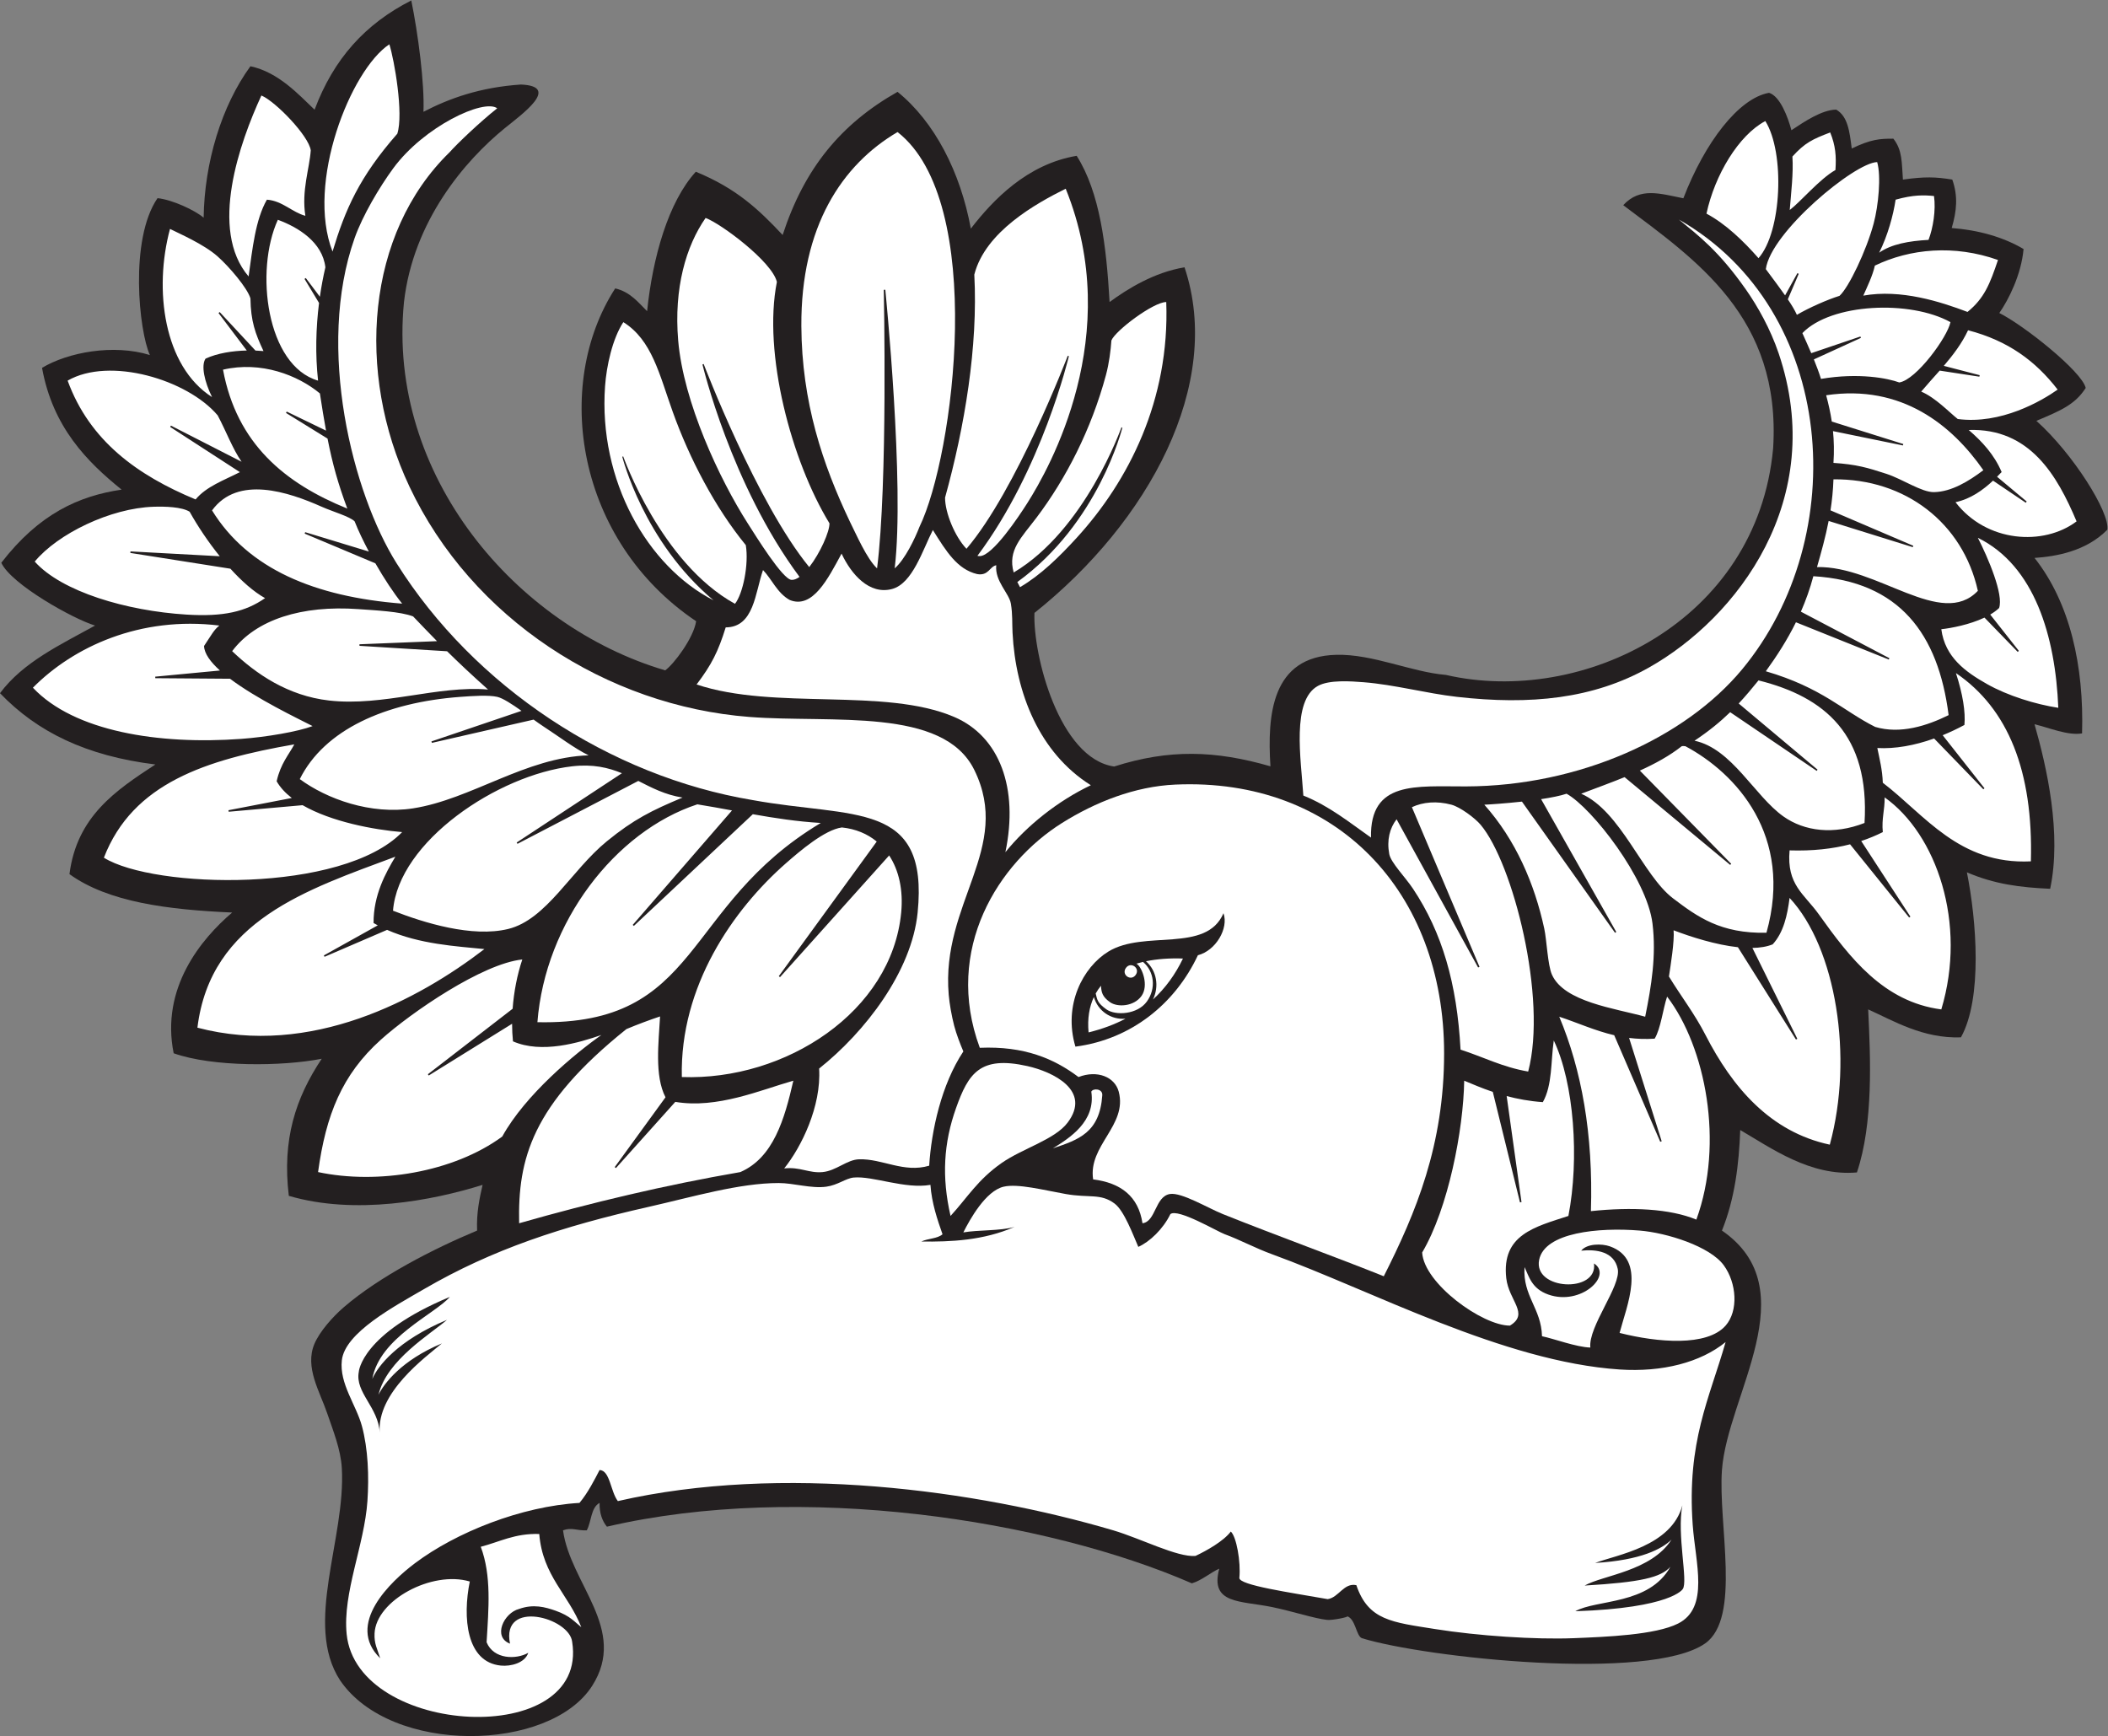 <?xml version="1.0" encoding="UTF-8" standalone="no"?>
<svg
   xmlns:dc="http://purl.org/dc/elements/1.1/"
   xmlns:cc="http://creativecommons.org/ns#"
   xmlns:rdf="http://www.w3.org/1999/02/22-rdf-syntax-ns#"
   xmlns:svg="http://www.w3.org/2000/svg"
   xmlns="http://www.w3.org/2000/svg"
   viewBox="0 0 913.173 752.12"
   height="752.12"
   width="913.173"
   xml:space="preserve"
   id="svg2"
   version="1.1"><rect x="0" y="0" width="913.173" height="752.12" fill="#808080" stroke="none"/><defs
     id="defs6" /><g
     transform="matrix(1.333,0,0,-1.333,0,752.12)"
     id="g10"><g
       transform="scale(0.1)"
       id="g12"><path
         id="path14"
         style="fill:#231f20;fill-opacity:1;fill-rule:evenodd;stroke:none"
         d="m 1376.15,5278.91 c 83.03,43.29 183.55,79.74 316.89,88.68 131.23,-5.68 1.65,-97.61 -53.47,-142.57 -127.77,-104.2 -296.46,-300.06 -326.72,-564.34 -55.89,-563.7 364.29,-1054.26 848.92,-1197.05 28.93,20.96 92.28,105.43 100.5,159.66 -389.13,261.45 -466.61,766.32 -263.01,1081.73 49.55,-11.58 75.7,-46.57 103.67,-74.04 18.28,175.78 68.93,354.98 158.28,453.17 131.29,-53.86 203.65,-121.77 282.21,-205.58 70.93,217.84 190.08,361.42 373.36,465.26 120.35,-97.46 204.43,-260.49 238.19,-444.55 71.31,92.42 182.83,209.67 343.99,236.63 75.25,-118.78 96.52,-291.57 106.91,-475.23 58.56,43.03 144.95,96.61 243.57,112.86 127.24,-380.14 -116.55,-827.5 -487.69,-1123.17 -5.5,-136.04 80.27,-473.46 258.97,-499.27 178.75,57.07 328.5,52.53 507.92,0.69 -10.63,166.66 3.18,357.23 213.86,362.37 119.19,2.92 243.43,-55.93 356.43,-65.35 442.14,-101.89 1011.62,172.09 1063.34,736.63 26.5,426.44 -251.21,612.17 -487.13,790.08 54.89,59.69 119.57,37.35 195.39,22.38 69.67,181.46 179.74,325.33 278.32,342.76 35.94,-10.58 61.52,-79.1 72.83,-121.58 41.63,27.7 99.27,66.57 145.59,66.97 37.94,-22.15 43.26,-71.03 50.44,-126.37 62.45,30.02 91.41,32.15 135.34,31.89 29.56,-37.84 26.79,-76.75 30.99,-132.88 71.98,9.94 105.47,8.83 160.39,0 19.11,-53.49 14.53,-102.19 -1.85,-157.46 86.23,-6.52 167.65,-29.24 233.53,-68.28 -7.39,-82.51 -48.21,-164.16 -78.84,-207.99 79.38,-39.36 268.49,-189.86 280.83,-243.49 -34.88,-54.43 -81.81,-73.82 -160.39,-106.93 117.99,-105.07 239.42,-297.57 230.61,-353.82 -69.75,-70.77 -167.59,-86.92 -236.56,-91.72 115.76,-146.31 161.01,-352.34 154.46,-570.28 -46.3,-7.79 -107.41,18.68 -154.46,29.7 40.19,-140.88 88.66,-355.06 50.78,-534.71 -96.64,4.34 -180.7,14.77 -270.57,53.53 31.57,-157.59 50.88,-409.92 -19.37,-536.34 -123.26,-4.46 -219.49,53.92 -301.43,90.8 7.4,-155.98 17.44,-369.15 -36.61,-529.83 -151.87,-13.42 -279.37,79.83 -379.22,137.76 -4.13,-111.9 -17.57,-222.76 -59.4,-326.73 277.07,-190.84 17.74,-534.53 0,-778.201 -12.85,-176.711 63.57,-481.172 -55.01,-563.84 -179.07,-124.851 -909.19,-46.23 -1115.27,17.317 -18.36,7.351 -20.39,61.961 -47.52,71.289 6.75,-2.317 -47.52,-13.692 -65.34,-11.875 -40.01,4.082 -112.33,27.937 -178.23,41.582 -103.11,21.336 -203.43,8.68 -172.27,124.754 -24.81,-9.883 -56.69,-38.27 -89.11,-47.539 -474.11,206.816 -1271,330.801 -1900.94,184.16 -14.99,18.672 -24.4,42.93 -23.77,77.238 -28.51,-15.058 -26.27,-60.871 -41.58,-89.121 -33.72,-1.34 -48.72,10.496 -77.23,0 23.65,-173.867 211.37,-321.738 95.05,-504.934 -137.39,-216.386 -654.45,-226.132 -819.79,17.825 -118.422,182.371 18.99,460.183 5.94,689.09 -3.51,61.613 -29.08,123.789 -47.53,178.215 -23.84,70.41 -73.727,149.69 -41.58,225.73 17.1,40.44 59.51,88.11 95.06,118.82 116.48,100.66 293.52,191 433.65,249.49 -2.44,57.89 8.15,105.99 17.83,148.52 -163.53,-51.15 -414.17,-99.02 -629.702,-35.65 -22.121,182.84 21.84,317.67 106.932,445.54 -128.202,-25.22 -354.382,-27.15 -481.178,17.82 -42.789,212.35 89.707,371.76 190.089,457.41 -208.605,9.22 -402.191,33.46 -528.699,124.77 23.867,188 151.133,272.61 279.203,356.42 C 279.094,3185.55 120.199,3264.07 0,3389.41 75.152,3490.49 195.434,3546.45 308.906,3609.21 237.273,3630.84 36.207,3743.53 4.238,3813.3 127.305,3972.52 255.895,4030.43 395.172,4051 c -112.301,90.74 -223.77,202.87 -258.539,395.82 83.758,50.31 231.508,78.34 350.492,41.58 -35.309,76.56 -67.359,375.52 24.816,509.9 48.512,-5.08 121.645,-39.47 149.844,-63.46 2.602,178.86 57.789,362.66 152.063,492.16 91.527,-19.36 157.8,-93.22 208.512,-141.21 61.92,165.44 164.61,278.98 314.25,355.06 21.9,-107.01 43.43,-269.87 39.54,-361.94 v 0" /><path
         id="path16"
         style="fill:#ffffff;fill-opacity:1;fill-rule:evenodd;stroke:none"
         d="m 992.383,4940.95 c -42.395,11.06 -75.012,48.99 -125.07,52.39 -37.407,-65.56 -46.782,-159.16 -59.407,-249.5 -130.011,151.6 -28.508,436.35 41.586,588.11 45.883,-19.3 154.078,-131.12 160.398,-178.22 -3.95,-59.29 -30.542,-130.93 -17.507,-212.78 z M 2215.8,2141.91 c -6.89,295.24 166.65,544.22 338.61,695.04 44.87,39.35 125.54,108.5 181.47,116.12 44.64,-4.61 82.86,-20.69 113.31,-45.81 l -318.27,-437.62 3.95,-3.05 354.68,395.47 c 31.72,-48.25 46.09,-112.47 39.11,-185.52 -30.78,-322.04 -375.65,-546.85 -712.86,-534.63 z m -950.47,3356.38 c 16.05,-50.82 46.71,-225.72 25.86,-290.56 -123.71,-140.91 -169.23,-246.21 -210.51,-382.99 -87.11,223.04 59.01,590.7 184.65,673.55 z M 1033.65,4405.23 c -167.638,48.72 -206.459,356.82 -130.697,522.77 65.985,-24.23 144.977,-72.49 154.457,-154.46 -7.07,-30.31 -13.13,-62.39 -17.89,-95.65 l -45.829,60.86 -4.066,-2.87 47.185,-78.17 c -10.13,-80.83 -12.49,-167.72 -3.16,-252.48 z m 5.94,-41.58 c 6.99,-45.77 13.4,-85.24 19.94,-120.87 l -127.788,61.89 -2.301,-4.42 134.989,-83.38 c 16.25,-82.91 34.25,-146.6 64.26,-227.46 -202.975,82.15 -359.405,210.87 -403.948,451.47 123.625,28.77 243.34,-17.88 314.848,-77.23 z m 267.32,-683.15 c -284.63,22.29 -500.855,113 -617.812,302.96 83.57,115.02 248.136,60.11 356.432,11.88 36.06,-16.06 91.35,-31.63 106.93,-47.52 11.91,-30.02 28.05,-63.93 46.25,-98.11 l -206.968,63.04 -1.59,-4.71 229.728,-96.58 c 28.53,-49.73 59.8,-97.16 87.03,-130.96 z m 279.2,-279.21 c -163.53,13.96 -341.09,-55.66 -516.82,-35.65 -134.407,15.33 -237.602,86.72 -314.849,160.41 77.61,103.41 226.989,149.72 409.899,136.62 55.68,-3.99 136.98,-7.79 178.21,-23.76 26.87,-28.11 51.65,-54.03 77.64,-80.4 l -252.01,-10.14 0.05,-4.99 284.75,-17.7 c 37.09,-36.6 78.79,-75.93 133.13,-124.39 z m 326.73,-213.85 c -204.59,-6.48 -380.99,-142.67 -570.29,-172.28 -137.42,-21.49 -280.55,30.34 -368.304,95.05 79.914,160.31 277.324,249.27 522.754,267.33 39.97,2.93 90.54,6.32 118.81,0 18.15,-4.07 48.7,-24.06 78.98,-45.53 l -292.69,-99.31 1.46,-4.77 330.64,75.62 c 11.36,-8.21 21.7,-15.58 30.12,-21.07 54.19,-35.28 100.57,-71.27 148.52,-95.04 z m 305.22,-137.24 c -100.51,-42.06 -158.61,-70.85 -245.81,-141.97 -115.84,-94.46 -196,-254.68 -320.79,-285.13 -116.97,-28.56 -273.92,20.1 -374.26,59.39 17.68,225.04 341.06,441.63 582.18,469.3 67.47,7.74 117.31,-4.2 161.71,-22.48 l -342,-225.23 2.62,-4.24 392.6,204.43 c 43.74,-22.15 87.06,-45.21 143.75,-54.07 z m 449.23,-82.56 c -453.19,-271.33 -386.72,-658.83 -920.79,-647.51 24.94,323.87 252.13,620.14 519.66,708.05 38.14,-6.11 75.5,-12.95 112.73,-19.8 l -322.65,-371.97 3.67,-3.37 386.59,363.03 c 71.31,-12.66 143.46,-23.79 220.79,-28.43 z m 3433.1,2147.85 c 13.26,-45.45 4.21,-140.76 -11.39,-199.38 -23.32,-87.58 -81.09,-208.53 -111.01,-235.27 -38.52,-11.98 -99.3,-38.6 -138.49,-61.75 -6.89,15.18 -16.54,31.29 -29.48,50.37 l 35.39,82.92 -4.26,2.21 -40.02,-72.27 c -16.25,23.11 -36.86,50.56 -62.61,85.28 15.53,119.57 289.18,346.74 361.87,347.89 z M 4966.25,2159.75 c -82.91,14.11 -146.44,47.61 -219.8,71.26 -11.65,216.08 -60.11,380.9 -154.45,522.78 -25.33,38.08 -71.96,84.8 -77.23,112.86 -8.54,45.56 1.55,84.28 23.84,113.01 l 264.94,-481.7 4.54,2.07 -219.72,518.89 c 35.9,16.87 81.13,20.8 128.38,8.12 28.43,-7.63 76.28,-43.05 95.04,-65.34 105.17,-125.01 217.23,-563.84 154.46,-801.95 z m 380.2,178.2 c -98.55,27.41 -263.31,47.84 -302.98,136.63 -13.92,31.19 -16.84,112.22 -25.02,149.91 -31.67,146.24 -92.98,288.3 -194.77,402.55 16.29,0.61 67.19,3.93 122.28,10 l 302.42,-426.21 4.11,2.48 -244.24,431.74 c 32.36,4.89 62.13,10.76 82.75,17.64 82.74,-46.08 261.5,-275.98 279.21,-421.79 12.65,-104.21 -3.43,-202.81 -23.76,-302.95 z m 394.11,272.88 c -148.68,-3.12 -224.23,51.53 -303.65,111.88 -98.6,74.96 -169.16,283.17 -298.37,339.98 47.23,17.87 95.03,35.16 140.97,53.88 l 343.22,-285.16 3.33,3.45 -296.88,302.99 c 50.02,22.66 96.54,48.11 136.07,79.28 0.84,0.68 10.86,0.55 11.88,0 164.48,-87.68 351.96,-290.43 263.43,-606.3 z m 318.75,356.81 c -99.92,-39.2 -195.33,-27.19 -263.44,21.07 -94.15,66.74 -167.22,220.47 -289.04,246.25 47.02,31.43 83.58,61.43 115.81,92.7 l 281.11,-190.61 2.99,3.75 -256.38,215.13 c 22.03,23.56 42.72,48.23 64.4,75.06 215.61,-53.67 361.88,-176.71 344.55,-463.35 z m -166.34,801.97 c 280.21,-16.81 406.08,-187.97 439.59,-451.48 -69.6,-34.42 -156.82,-62.72 -238.6,-38.33 -104.6,52.29 -172.08,127.26 -355.44,180.9 35.97,49.71 69.55,101.82 97.87,159.19 l 301.65,-121.1 2.12,4.3 -287.69,151.27 c 15.85,36.07 29.56,74.27 40.5,115.25 z m 534.64,-47.53 c -118.8,-124.76 -326.83,81.51 -522.77,77.23 13.89,48.69 27.67,97.48 37.83,149.89 l 273.35,-85.16 1.77,4.46 -269.1,115.14 c 4.96,31.85 8.41,65.21 9.62,100.81 232.96,2.55 420.36,-141.5 469.3,-362.37 z m 17.82,392.07 c -47.79,-36.1 -103.72,-70.21 -160.4,-71.29 -39.89,-0.74 -102.11,42.31 -154.45,59.41 -61.83,20.21 -97.69,30.69 -172.27,35.64 2.5,37.41 1.64,71.48 -1.51,103.24 l 227.22,-46.56 1.31,4.61 -232.43,73.02 c -4.53,30.08 -10.99,58.24 -18.36,85.49 245.92,36.59 409.35,-97.73 510.89,-243.56 z m -106.92,481.18 c -9.31,-47.87 -110.71,-187.5 -166.34,-196.03 -36.06,13.37 -131.16,32.56 -254.38,11.55 -6.68,21.26 -14.63,42.47 -23.16,63.35 l 152.87,69.96 -1.66,4.49 -159.7,-54.14 c -9.55,22.37 -19.48,44.22 -28.82,65.17 93.32,97.21 350.22,108.27 481.19,35.65 z m -601.62,653.53 c 64.28,-102.4 53.73,-360.16 -22.13,-445.61 -48.47,55.07 -105.9,110.94 -169.1,144.76 26.91,125.58 104.48,254.92 191.23,300.85 z M 5049.41,2260.73 c 65.97,-138.19 83.51,-385.11 47.52,-570.3 -109.42,-35.69 -217.55,-61.02 -201.97,-201.98 8.14,-73.51 76.35,-115.75 11.9,-154.45 -89.64,-0.26 -279.22,136.94 -285.16,237.62 85.02,143.93 134.04,398.71 136.64,558.4 25.03,-10.34 55.94,-23.88 92.92,-36.37 l 88.35,-359.07 4.91,0.83 -48.2,344.62 c 34.83,-9.27 73.97,-16.67 117.53,-19.73 31.36,55.71 25.66,132 35.56,200.43 z m 915.32,2828.97 c -50.77,-28.48 -113.72,-103.67 -148.5,-129.88 4.34,55.83 12.25,119.29 8.7,173.73 40.52,44.72 64.98,56.25 122.8,78.29 17.4,-42.9 20.15,-77.39 17,-122.14 z m 320.31,-84.48 c 6.53,-45.59 -3.07,-104.56 -17.83,-142.56 -63.87,-3.45 -120.84,-13.81 -160.38,-41.59 27.75,55.5 45.9,121.53 53.46,172.27 57.78,16.25 92.2,15.16 124.75,11.88 z m 207.91,-207.9 c -26.31,-78.03 -44.39,-124.35 -98.97,-168.78 -87.7,33.09 -215.86,74.8 -338.69,52.98 11.96,27.32 30.57,65.07 37.57,97.55 113.84,54.95 257.8,68.88 400.09,18.25 z m 193.93,-421.23 c -52.8,-37.28 -184.54,-113.96 -324.62,-95.61 -26.77,21.02 -72.49,69.62 -118.8,89.11 19.16,22.87 39.77,45.23 60,68.23 l 129,-19.73 1.1,4.85 -116.69,30.31 c 30.16,35.26 58.56,72.52 78.86,115.7 130.41,-33.96 219.5,-100.14 291.15,-192.86 z M 6397.9,4244.85 c 198.7,6.6 287.63,-148.02 350.5,-297.03 -107.22,-80.82 -292.58,-68.91 -393.47,62.33 48.93,10.41 89.03,39.23 121.98,70.05 l 106.33,-71.75 3.08,3.91 -96.36,80.49 c 5.15,5.15 10.1,10.29 14.88,15.36 -24.28,56.91 -63.36,99.01 -106.94,136.64 z m 29.71,-350.49 c 184.46,-90.48 252.01,-320.46 261.39,-552.47 -73.31,11.16 -164.51,39.22 -231.69,77.23 -69.23,39.16 -136.48,86.72 -148.5,178.2 32.82,3.55 92.4,14.98 140.27,37.74 l 107.95,-111.39 3.81,3.19 -93.05,118.09 c 10.78,6.35 20.56,13.41 28.75,21.22 15.59,43.22 -36.01,163.73 -68.93,228.19 z m -71.28,-439.6 c 169.62,-115.51 251.54,-318.73 243.55,-611.87 -233.34,-11.38 -344.13,150.77 -481.18,255.44 -1.44,42 -10.6,77.65 -17.82,112.87 57.53,-3.2 120.83,8.16 184.57,30.93 l 159.88,-165 3.82,3.19 -135.89,172.46 c 23.69,9.67 47.34,20.84 70.66,33.37 3.94,41.91 -5.35,100.51 -27.59,168.61 z M 6124.65,3050.8 c 168.27,-119.28 268.63,-408.85 184.16,-689.1 -187.51,24.34 -297.29,167.75 -398.02,308.92 -47.7,66.81 -105.11,95.68 -95.05,207.91 74.46,-2.35 139.29,4.93 196.58,19.74 l 191.97,-237.9 4.09,2.83 -159.83,245.75 c 24.81,8.24 48.13,17.96 70.15,28.98 -4.34,43.96 6.66,72.56 5.95,112.87 z m -308.9,-326.73 c 151.01,-162.06 208.35,-517.57 130.69,-801.96 -193.94,41.42 -316.82,186.67 -403.97,356.43 -35.78,69.71 -78.77,124.53 -118.81,190.09 5.42,35.97 18.37,114.72 15.15,150.22 56.95,-21.86 137.17,-47.26 209.02,-55.05 l 188.67,-299.97 4.39,2.33 -145.98,295.3 c 24.64,0.47 47.16,4 65.94,11.7 35.54,38.87 47.61,94.51 54.9,150.91 z m -398.02,-320.78 c 125.53,-164.46 185.59,-476.47 95.04,-724.74 -86.11,35.58 -210.33,41.34 -342.68,27.52 7.88,251.41 -30.83,460.34 -102.86,631.88 60.09,-19.79 115.38,-45.35 178.59,-60.18 l 149.59,-346.27 4.7,1.64 -105.92,335.86 c 25.84,-3.26 53.27,-4.37 83.02,-2.42 19.73,31.75 27.4,98.32 40.52,136.71 z M 2194.58,2061.17 c 136.13,-23.06 277.1,38.59 383.59,68.85 -28.44,-124.71 -64.79,-250.42 -172.27,-297.02 -242.92,-41.96 -481.74,-98.62 -718.81,-166.32 -4.51,208.96 41.2,384.63 348.63,631.07 35.89,15.1 76.59,30.19 109.37,41.09 -4.55,-83.81 -18.61,-192.79 17.66,-262.79 l -165.05,-226.94 3.95,-3.04 192.93,215.1 z m -497.22,462.76 c -16.58,-49.61 -27.42,-104.97 -31.44,-160.12 l -275.49,-212.89 2.93,-4.03 270.8,168.13 c 0.04,-19.38 0.97,-38.52 2.85,-57.14 93.18,-40.87 214.24,-4.7 287.41,20.66 -85.59,-60.18 -247.27,-194.06 -322.24,-330.04 -158.61,-116.65 -406.28,-156.61 -598.53,-115.5 25.49,185.79 77.73,316.73 204.09,430.25 98.78,88.75 330.28,247.52 459.62,260.68 z m -412.5,334.09 c -31.52,-52.87 -71.3,-124 -70.88,-215.57 4.53,-2.61 9.09,-5.15 13.68,-7.59 l -175.26,-97.77 2.3,-4.42 203.2,87.5 c 105.89,-46.75 224.43,-53.15 316.33,-62.42 -213.69,-164.06 -563.81,-352.68 -932.66,-255.45 42.766,349.3 357.946,448.99 643.29,555.72 z m -328.438,365.06 c -17.774,-33.69 -44.551,-62.39 -57.359,-119.95 11.519,-20.22 28.449,-38.27 49.199,-54.33 l -205.867,-39.76 0.804,-4.93 240.168,21.32 c 92.963,-53.75 230.113,-79.69 323.543,-87.5 -194.96,-199.81 -807.027,-184.32 -969.281,-83.16 93.875,242.75 332.09,318.38 618.793,368.31 z m -243.563,386.14 c -17.765,-13.83 -25.691,-30.56 -49.793,-66.42 0.918,-24.8 21.122,-52.16 51.696,-79.68 l -210.364,-20.01 0.332,-4.98 242.805,-1.8 c 87.195,-65.63 217.442,-127.81 268.285,-153.85 -46.379,-17.78 -149.863,-35.59 -231.672,-41.58 -268.332,-19.63 -543.371,24.09 -677.218,166.33 131.5,132.87 348.457,233.54 605.929,201.99 z m 148.52,89.1 c -63.375,-44.12 -134.859,-60.96 -255.449,-53.47 -194.961,12.11 -405.344,74.4 -493.063,172.28 75.031,90.57 246.113,173.71 386.133,178.21 38.297,1.23 91.66,-0.38 117.262,-16.2 25.843,-46.41 60.054,-97.72 97.879,-144.66 l -290.118,15.71 -0.41,-4.97 325.153,-51.26 c 36.918,-40.62 75.746,-75.02 112.613,-95.64 z m -81.777,409.53 c -51.274,-26.31 -108.821,-46.32 -143.965,-88.75 -188.926,78.4 -344.422,190.23 -415.836,386.13 136.332,78.73 389.277,3.5 487.601,-112.89 27.789,-52.32 48.379,-108.45 77.7,-150.75 l -229.629,117.45 -2.391,-4.38 226.52,-146.81 z M 552.465,4898.3 c 29.246,-14.82 109.492,-49.3 154.453,-89.12 37.945,-33.57 97.07,-102.92 106.93,-136.62 1.207,-74.18 15.5,-114.23 42.476,-171.21 -8.402,0.75 -17.144,1.3 -26.121,1.61 l -116.273,125.18 -3.742,-3.3 91.804,-121.7 c -46.238,-1.01 -95.347,-8.57 -133.965,-26.38 -15.156,-22.14 -3.726,-74.73 21.071,-124.99 -157.106,100.27 -189.899,349.29 -136.633,546.53 v 0" /><path
         id="path18"
         style="fill:#ffffff;fill-opacity:1;fill-rule:evenodd;stroke:none"
         d="m 3019.64,1853.77 c -82.37,-24.48 -151.8,22.98 -227.61,20.82 -39.95,-1.15 -74.17,-37.38 -118.81,-41.59 -44.68,-4.19 -72.43,17.6 -124.75,11.88 55.24,68.67 121.03,201.19 113.51,324.62 149.11,118.59 300.95,315.06 320.15,507.04 36.6,366.06 -209.39,305.67 -536.76,365.56 -463.44,77.42 -904.08,367.96 -1156.28,769.08 -143.31,227.95 -262.96,700.41 -136.63,1057.41 26.03,73.58 80.61,165.31 124.74,225.74 100.34,137.34 295.35,228.01 338.61,196.04 -55.48,-43.83 -131.12,-115.97 -154.44,-142.58 -271.29,-263.75 -306.01,-715.46 -130.69,-1087.1 201.84,-427.9 640.24,-712.71 1104.93,-748.5 270.19,-20.82 629.78,32.97 730.67,-172.28 124.98,-254.25 -109.01,-432.42 -83.17,-730.67 2.57,-29.61 9.27,-67.79 17.82,-100.99 6.75,-26.15 20.3,-61.19 29.71,-83.17 -71.55,-107.7 -103.84,-257.35 -111,-371.31 z m 2436.67,3074.8 c 513.69,-293.4 562.99,-1030.55 204.98,-1461.93 -184.64,-222.48 -528.93,-378.98 -897.02,-380.2 -162.65,-0.52 -312.62,19.51 -308.9,-166.33 -69.8,49.01 -135.1,102.53 -219.8,136.64 -7.71,118.7 -39.01,309.09 47.52,356.42 36.82,20.15 106.04,15.27 148.51,11.88 101.58,-8.1 202.72,-36.1 302.97,-47.51 238.81,-27.22 443.02,-6.61 623.75,95.03 286,160.86 582.94,545.92 421.79,1021.77 -26.84,79.2 -68.03,152.49 -106.95,207.92 -88.04,125.43 -154.48,175.08 -216.85,226.31 v 0" /><path
         id="path20"
         style="fill:#ffffff;fill-opacity:1;fill-rule:evenodd;stroke:none"
         d="m 2916.78,5213.14 c 290.25,-226.15 183.83,-1051.47 71.29,-1283.14 -14.6,-37.53 -46.76,-105.71 -80.55,-134.83 33.07,273.03 -30.34,903.61 -30.45,905.46 l -4.98,-0.3 c 0.11,-1.83 13.36,-630.71 -21.84,-905.26 -33.94,31.89 -67.98,111.56 -88,151.2 -89.18,187.1 -156.71,389.31 -158.04,636.19 -1.75,323.65 131.91,524.34 312.57,630.68 z M 2318.75,3691.3 c -214.63,109.83 -374.41,389.59 -352.44,696.11 4.67,65.34 23.87,153.91 59.4,207.92 92.98,-58.08 116.9,-169.63 160.39,-291.08 55.07,-153.76 138.33,-312.38 237.62,-433.66 10.2,-62.45 -9.26,-158.16 -35.23,-190.7 -241.61,133.3 -362.71,478.37 -363.38,479.4 l -2.77,-1.79 c 0.63,-0.98 68.77,-275.49 296.41,-466.2 z m 1471.28,969.38 c 11.83,-318.25 -122.39,-581.82 -291.07,-766.33 -56.62,-61.92 -116.55,-120.76 -184.16,-160.39 -3.24,5.77 -6.12,11.34 -8.69,16.76 263.64,190 340.57,500.02 341.25,501.07 l -2.78,1.78 c -0.65,-1.01 -117.41,-333.65 -350.32,-471.9 -20.37,72.61 25.08,113.22 74,178.03 96.13,127.35 178.02,286.57 225.74,463.36 10.36,38.4 15.6,80.41 17.82,112.86 13.15,32.1 136.44,124.76 178.21,124.76 z m -1497,273.26 c 49.83,-18.2 216.14,-142.01 231.68,-207.92 -46.02,-231.61 47.1,-582.02 170.84,-784.46 0.84,-26.61 -30.23,-96.79 -65.69,-142.34 -170.79,208.35 -342.55,658.76 -343.15,660.16 l -3.86,-1.67 c 0.61,-1.44 92.36,-390.3 315.49,-690.41 -9.1,-6.46 -17.95,-10.04 -26.11,-9.57 -28.93,1.66 -115.2,141.3 -142.57,184.15 -91.38,143.11 -208.78,393.18 -225.73,594.04 -14.37,170.13 25.46,306.82 89.1,398.02 z M 3463.31,5029 c 192.43,-475.46 -53.1,-908.92 -124.76,-1021.78 -27.57,-43.42 -112.8,-171.84 -154.45,-172.27 -2.55,-0.03 -5.14,0.26 -7.73,0.81 210.28,281.16 296.68,647.4 297.26,648.75 l -3.62,1.56 c -0.58,-1.33 -166.75,-437.14 -329.18,-627.34 -37.45,38.97 -69.78,117.04 -69.6,166.31 64.05,231.36 107.36,491.82 95.05,724.74 35.55,139.67 200.41,231.11 297.03,279.22 v 0" /><path
         id="path22"
         style="fill:#ffffff;fill-opacity:1;fill-rule:evenodd;stroke:none"
         d="m 4496.94,1494.39 c -147.03,59.26 -345.03,130.88 -522.75,201.99 -48.04,19.21 -134.46,71.63 -172.26,65.34 -48.48,-8.06 -45.48,-89.69 -89.13,-95.04 -13.25,87.73 -70.62,131.34 -160.39,142.57 -16.77,110.27 112.22,175.42 83.18,285.14 -12.62,47.62 -69.26,71.22 -130.7,47.52 -79.07,59.55 -175.96,101.25 -320.79,95.04 -118.8,321.3 61.42,601.58 267.33,730.69 107.71,67.53 236.04,118.89 368.3,124.74 523.04,23.18 873.27,-348.6 873.27,-873.25 0,-298.63 -91.58,-518.09 -196.06,-724.74 z M 3031.6,3919.74 c 43.44,-69.74 79.27,-127.58 143.55,-143.13 37.47,-6.84 40.78,24.53 62.42,28.64 -5.23,-51.68 41.82,-90.75 47.52,-124.75 5.93,-35.38 3.75,-61.71 5.45,-94.98 10.07,-196.36 87.56,-390.34 254.38,-495.25 -106.07,-50.36 -207.84,-131.06 -277.65,-217.68 43.55,207.99 -18.52,376.31 -166.34,439.6 -225.39,96.5 -584.23,20.87 -837.16,105.54 48.62,64.1 70.23,106.94 94.61,185.54 92.2,0.3 95.64,112.94 121.25,186.35 29.16,-30.24 45.87,-74.56 86.66,-97.24 74.74,-30.53 124.84,69.73 168.62,150.7 31.41,-67.24 90.21,-134.8 164.05,-115.06 66.75,17.85 99.42,126.89 132.64,191.72 z m 944.45,-1245.38 c -55.96,-131.31 -257.16,-52.88 -374.25,-124.75 -82.14,-50.41 -147.34,-173.15 -106.94,-308.91 183.93,24.08 325.32,141.95 398.01,297.03 58.34,14.97 100.55,87.54 83.18,136.63 v 0" /><path
         id="path24"
         style="fill:#ffffff;fill-opacity:1;fill-rule:evenodd;stroke:none"
         d="m 3560.78,2413.48 c 5.01,8.92 10.74,17.3 17.15,25.15 1.32,-20.84 3.96,-35.35 29,-53.24 25.01,-17.88 78.28,-14.15 102.68,19.97 24.39,34.12 2.15,91.84 -14.36,103.62 -16.49,11.8 -1.37,0.96 -2.06,1.42 6.94,2.08 14.06,3.98 21.34,5.67 36.45,-30.86 43.24,-85.78 12.7,-128.54 -30.56,-42.74 -102.09,-46.85 -131.8,-25.62 -29.71,21.23 -29.66,31.25 -34.65,51.57 v 0" /><path
         id="path26"
         style="fill:#ffffff;fill-opacity:1;fill-rule:evenodd;stroke:none"
         d="m 3844.32,2527.04 c -24.93,-51.97 -57.34,-96.45 -97.5,-133.2 20.91,42.94 11.99,94.13 -22.7,124.34 36.62,7.54 77.14,10.45 120.2,8.86 z m -186.78,-195.56 c -35.94,-18.86 -75.89,-33.73 -119.94,-44.49 -4.1,44.78 2.28,82.98 17.24,114.9 13.2,-45.44 55.55,-74.39 102.7,-70.41 z m 1.4,165 c 15.72,21.99 47.49,-0.72 31.76,-22.71 -15.72,-22 -47.49,0.7 -31.76,22.71 v 0" /><path
         id="path28"
         style="fill:#ffffff;fill-opacity:1;fill-rule:evenodd;stroke:none"
         d="m 3089.06,1690.43 c -29.12,126.78 -22.5,237.16 17.82,350.5 40.11,112.76 77.77,171.13 231.67,136.63 83.34,-18.69 210.11,-79.38 130.7,-184.16 -41.64,-54.95 -145.7,-83.19 -213.86,-130.69 -78.17,-54.5 -111.43,-112.4 -166.33,-172.28 z m 457.42,403.96 c 5.32,11.76 37.41,10.18 35.64,-11.89 -8.1,-121.48 -77.31,-144.49 -160.4,-172.27 54.95,33.89 139.35,87.54 124.76,184.16 v 0" /><path
         id="path30"
         style="fill:#ffffff;fill-opacity:1;fill-rule:evenodd;stroke:none"
         d="m 3023.71,1791.43 c 4.09,-59.28 22.81,-113.66 39.29,-160.55 -16.98,-14.7 -46.29,-13 -69,-23.61 96.47,-1.18 201.57,3.36 302.97,47.52 -46.98,-13.41 -117.33,-9.33 -166.33,-17.83 21.29,42.56 72.64,134.75 130.69,148.51 46.21,10.97 130.31,-11.04 201.97,-23.75 76.8,-13.63 113.44,3.14 159.04,-31.17 31.18,-23.48 60.04,-102.19 76.89,-140.62 37,16.37 80.84,58.18 104.23,106.52 24.52,19.47 153.36,-57.02 176.67,-65.41 47.47,-17.1 98.69,-45.08 154.44,-65.34 323.78,-117.78 750.78,-349.01 1128.7,-374.27 139.12,-9.3 262.93,22.86 344.55,89.11 C 5555,1096.37 5481.53,956.719 5500.9,686.496 c 8.87,-123.848 55.05,-269.074 -47.54,-320.801 -73.52,-37.074 -233.72,-43.281 -338.6,-47.519 -125.14,-5.039 -312.05,7.441 -451.48,29.695 -138.88,22.199 -216.63,27.774 -255.44,142.59 -40.78,8.621 -57.18,-40.207 -93.17,-45.41 -120.37,21.355 -288.99,45.254 -287.01,69.16 5.11,51.922 -9.62,134.48 -27.85,150.469 -23.02,-30.727 -77.78,-61.848 -114.72,-79.184 -58.64,-5.183 -178.76,57.016 -267.32,83.168 -444.91,131.356 -1077.73,216.941 -1609.88,95.047 -23.94,31.008 -25.26,99.797 -59.41,100.988 -15.33,-29.523 -37.6,-73.965 -65.34,-106.914 -188.43,-10.93 -400.5,-95.195 -534.65,-196.055 -78.51,-59.015 -226.79,-198.339 -112.87,-308.898 -9.72,31.309 -19.93,46.992 -18.39,80.801 4.89,107.344 186.48,205.312 309.48,168.703 -23.52,-116.055 -11.95,-262.18 100.99,-273.254 32.09,-3.164 77.86,8.117 89.1,41.574 -38.73,-22.355 -112.4,-22.082 -135.49,34.266 6.58,109.629 16.3,216.348 -18.95,310.281 61.41,15.805 110.42,44.016 190.09,41.586 10.75,-135.781 95.73,-197.336 136.62,-302.969 -20.97,16.453 -35.51,36.563 -83.16,53.465 -34.66,12.293 -72.74,22.324 -118.82,5.938 -49.75,-12.715 -86.97,-91.231 -29.69,-112.871 -29.61,145.187 193.13,85.011 201.98,5.949 55.58,-349.492 -699.55,-308.418 -732.88,25.301 -13.35,133.75 57.79,289.16 67.54,432.109 5.46,80.09 2.21,169.504 -17.83,243.559 -18.78,69.45 -73.73,137.91 -65.34,213.87 9.96,90.13 170.66,175.47 267.33,231.66 222.75,129.52 449.34,203.82 730.67,267.33 141.58,31.96 293.26,77.23 421.78,77.23 48.3,0.02 106.04,-18.57 154.45,-11.89 37.96,5.26 63.43,27.3 89.11,29.72 62.61,5.88 166.21,-38.3 249.5,-23.76 z M 5468.64,477.969 c -0.07,-0.36 -35.94,-61.836 -349.33,-72.274 68.4,38.946 239.3,19.532 309.1,144.469 -31.29,-34.781 -95.49,-50.172 -278.7,-61.004 59.63,33.945 215.93,46.067 282.38,149.356 -30.48,-29.676 -98.25,-66.993 -248.23,-75.868 70.14,26.68 247.88,53.594 283.48,187.266 -18.58,-94.777 19.16,-246.855 1.3,-271.945 z M 1165.98,1183.66 c -0.05,0.36 7.97,123.66 295.96,243.66 -49.14,-56.3 -228.55,-132.83 -252.04,-266.66 17.17,40.96 81.91,125.07 242.76,192.09 -52.82,-45.76 -195.43,-130 -222.68,-243.37 18.03,36.13 74.43,111.94 206.11,166.81 -54.53,-45.86 -211.96,-159.76 -202.06,-290.721 -4.17,83.581 -80.77,130.941 -68.05,198.191 z m 4097.3,126.59 c 22.99,87.99 89.02,238.3 -31.34,281.3 -26.49,9.49 -75.06,9.31 -93.4,-13.99 48.9,5.06 107.1,-2.74 118.78,-59.4 11.4,-55.17 -96.32,-187.07 -89.09,-255.45 -46.1,1.43 -117.68,28.64 -157.05,36.79 -2.48,91.2 -63.09,130.39 -56.8,224.59 14.74,-30.65 22.88,-69.83 77.21,-89.09 106.38,-37.7 210.26,62.32 148.52,100.97 12.67,-97.59 -198.25,-86.92 -178.22,11.89 18.1,89.3 193.96,105.94 326.72,95.04 87.93,-7.2 228.15,-50.99 273.27,-112.86 41.96,-57.53 48.2,-147.92 5.94,-196.04 -60.33,-68.71 -220.66,-55.12 -344.54,-23.75 v 0" /></g></g></svg>